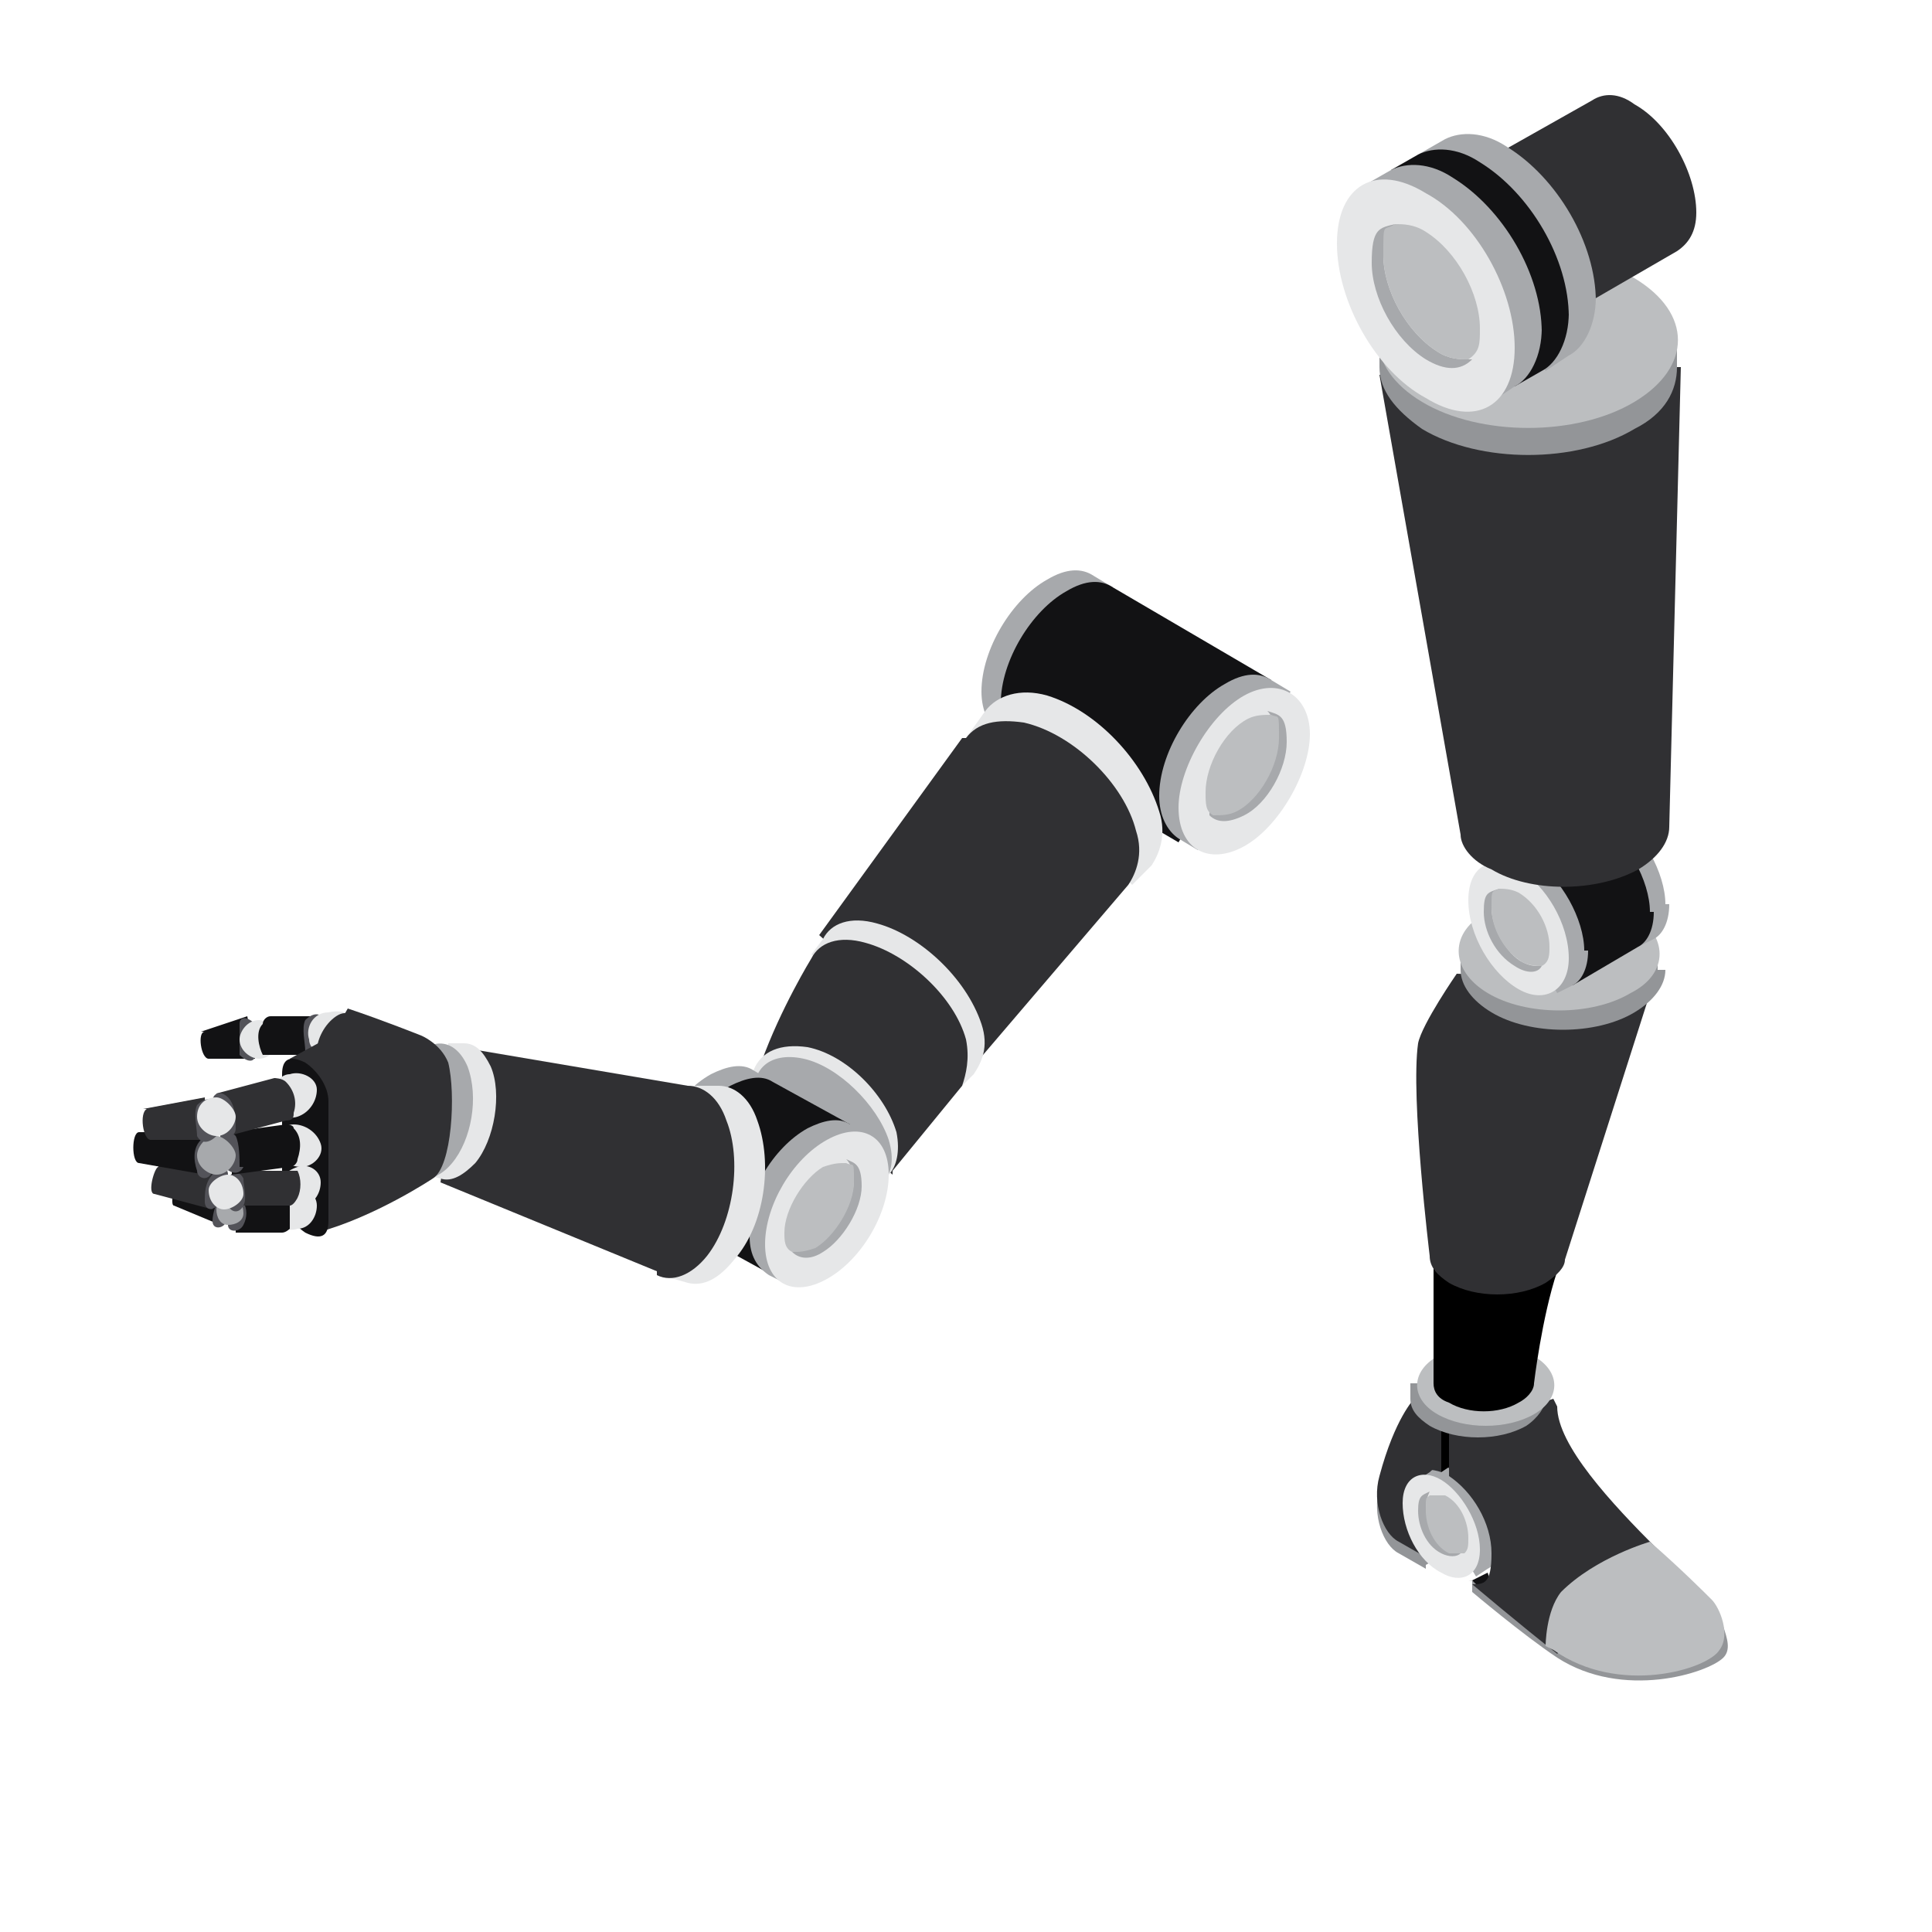 <?xml version="1.0" encoding="UTF-8"?>
<svg id="Layer_1" xmlns="http://www.w3.org/2000/svg" xmlns:xlink="http://www.w3.org/1999/xlink" version="1.1" viewBox="0 0 50 50">
  <!-- Generator: Adobe Illustrator 29.2.1, SVG Export Plug-In . SVG Version: 2.1.0 Build 116)  -->
  <defs>
    <style>
      .st0 {
        fill: #3e54a3;
      }

      .st1 {
        fill: #122571;
      }

      .st2 {
        fill: #fcb040;
      }

      .st3 {
        fill: #cef3ff;
      }

      .st4 {
        fill: #fdb724;
      }

      .st5 {
        fill: #27debf;
      }

      .st6 {
        fill: #121214;
      }

      .st7 {
        fill: #bcbec0;
      }

      .st8 {
        fill: url(#radial-gradient);
      }

      .st9 {
        fill: url(#linear-gradient);
      }

      .st10 {
        fill: #303033;
      }

      .st11 {
        fill: #606060;
      }

      .st12, .st13 {
        isolation: isolate;
      }

      .st14 {
        fill: #f1fcff;
      }

      .st15 {
        fill: #0a4a80;
      }

      .st16 {
        fill: #344593;
      }

      .st17 {
        fill: #2e5677;
      }

      .st18 {
        fill: #2e4490;
      }

      .st19 {
        fill: #82294d;
      }

      .st20 {
        fill: #fff7b0;
      }

      .st21 {
        fill: #f19729;
      }

      .st13 {
        fill: #031f60;
        opacity: .5;
      }

      .st22 {
        fill: #ffcb49;
      }

      .st23 {
        fill: #ff51ce;
      }

      .st24 {
        fill: #bbdfff;
      }

      .st25 {
        fill: #939598;
      }

      .st26 {
        fill: #e6e7e8;
      }

      .st27 {
        fill: #e7478d;
      }

      .st28 {
        fill: #1bbc9d;
      }

      .st29 {
        fill: #bf2878;
      }

      .st30 {
        fill: #d6e6ff;
      }

      .st31 {
        display: none;
      }

      .st32 {
        fill: #a33d64;
      }

      .st33 {
        fill: #ede6a0;
      }

      .st34 {
        fill: #535359;
      }

      .st35 {
        fill: #a7a9ac;
      }
    </style>
    <linearGradient id="linear-gradient" x1="21.8" y1="1807.2" x2="21.6" y2="1807.5" gradientTransform="translate(0 -1770)" gradientUnits="userSpaceOnUse">
      <stop offset="0" stop-color="#78aced"/>
      <stop offset="1" stop-color="#4f7bb3"/>
    </linearGradient>
    <radialGradient id="radial-gradient" cx="-529.1" cy="3139.4" fx="-529.1" fy="3139.4" r="15.9" gradientTransform="translate(837.3 -1471.4) scale(1.5 .5)" gradientUnits="userSpaceOnUse">
      <stop offset=".4" stop-color="#b4bcc1"/>
      <stop offset=".9" stop-color="#eceeef" stop-opacity="0"/>
    </radialGradient>
  </defs>
  <g id="Example" class="st31">
    <g>
      <g>
        <path class="st16" d="M45.3,33.2v-4.6h0c0-.9-.6-1.8-1.7-2.4-2.3-1.3-6-1.3-8.4,0-1.2.7-1.7,1.6-1.7,2.4h0v4.5c0,.9.6,1.8,1.7,2.4,2.3,1.3,6,1.3,8.4,0,1.2-.6,1.7-1.4,1.7-2.3h0Z"/>
        <path class="st16" d="M45.3,33.2v-4.6h0c0-.9-.6-1.8-1.7-2.4-2.3-1.3-6-1.3-8.4,0-1.2.7-1.7,1.6-1.7,2.4h0v4.5c0,.9.6,1.8,1.7,2.4,2.3,1.3,6,1.3,8.4,0,1.2-.6,1.7-1.4,1.7-2.3h0Z"/>
      </g>
      <polygon class="st0" points="39.4 23 29.7 28.6 39.4 34.2 49.2 28.6 39.4 23"/>
      <path class="st18" d="M44.3,31.4l-4.8-2.7c0,0-.2,0-.2.1s0,.2,0,.2l4.6,2.6.3-.2Z"/>
      <polygon class="st1" points="29.7 28.6 29.7 29 39.4 34.6 39.4 34.2 29.7 28.6"/>
      <polygon class="st18" points="49.2 28.6 49.2 29 39.4 34.6 39.4 34.2 49.2 28.6"/>
      <polygon class="st13" points="33.5 31.2 39.4 35.2 45.3 31.2 39.4 34.6 33.5 31.2"/>
      <path class="st24" d="M44.7,36.2c0,0-.2,0-.2-.2v-4c0-.2,0-.4-.3-.4l-4.9-2.8c0,0,0-.2,0-.2,0-.1.2-.1.2-.1l4.9,2.8c.3.2.4.4.4.7v4c0,0,0,.2,0,.2Z"/>
      <path class="st4" d="M45.3,39.3l-.3-2.7c0,0,0-.2,0-.2h0c0-.3-.2-.5-.4-.5h-.4v.2c0,0,0,.2,0,.3h0c0,0,0,.2,0,.2l-.3,2.7c0,0,0,.2.3.3h0c0,0,.2,0,.3,0h0c0,0,.2,0,.3,0h0c.2,0,.2-.2.2-.3Z"/>
    </g>
    <g>
      <path class="st27" d="M12.4,36.1c1.1-.8,1.8-2.7,1.7-4-.1-1.4-1.2-2-1.7-2.3h0c-1.1-.6-2.8-.6-3.9,0h0c-.5.3-1.5.9-1.7,2.3,0,1.3.6,3.2,1.7,4h0c.1,0,.1,0,.2,0,1,.6,2.6.6,3.6,0h0s.1,0,.1,0h0Z"/>
      <path class="st29" d="M9.9,30.8c-.3.2-.3.4,0,.6s.8.2,1.1,0,.3-.4,0-.6c-.3-.2-.8-.2-1.1,0Z"/>
      <g>
        <path class="st5" d="M10.5,31.2s-.9,0-1.4-.7,0-1.9,0-1.9c0,0,1.1.1,1.7,1,.4.8-.3,1.6-.3,1.6Z"/>
        <path class="st28" d="M9,30.5c.5.7,1.4.7,1.4.7,0-1.6-1.4-2.6-1.4-2.6,0,0-.5,1.2,0,1.9Z"/>
      </g>
      <path class="st32" d="M10.5,31.2s0-1.3.7-1.9,1.2-.6,1.2-.6c.4,0,.9.4.7.4,0,0-.9,0-1.5.5s-.9,1.5-.9,1.6c0,0,0,.1-.1.1,0,0,0-.1,0-.1Z"/>
      <path class="st19" d="M12.4,28.7c-.1,0-.1.1.2.3.2.1.4.2.5.2h0c.2-.2-.3-.5-.7-.5Z"/>
    </g>
    <g>
      <g>
        <path class="st15" d="M26,28.8h0c-1,.6-1.9,1-2.8,1.2h-.1l-.5.2h-.1c-.1,0-.2.1-.3.1h-.1c-.1,0-.2.1-.2.1h-.1c-.5.2-.9.4-1.4.7-.1.1-.2.1-.3.2h-.1c-.4.4-2,1.6-2.9,2.6l-.6.6h-.5c-1,.3-2,.6-3,1.2-.1,0-.2,0-.3.2-.3.2-.5.3-.8.5h-.1c-.1.2-.2.2-.3.3h0c-.4.3-.9.7-1.3,1.1-.1,0-.2.2-.3.3-.3.3-.7.6-1,.9h0c-.3.3-.7.5-1,.8-.2.2-.5.3-.7.5h0l13.7,8.3h.1c.8-.5,1.7-1.2,2.5-1.9.5-.5,1.1-.9,1.7-1.4,1.2-.9,2.3-1.5,3.2-1.8.7-.3,1.4-.5,2.1-.6l.5-.6c.7-.7,1.5-1.3,2.4-1.8,1.5-1,3.2-1.8,4.9-2.5.6-.2,1.2-.5,1.6-.7h.2c0,0-13.9-8.5-13.9-8.5Z"/>
        <g>
          <g>
            <path class="st14" d="M39.1,36.7c-.5.3-.7.4-1.2.6-.3,0-.5.2-.8.3-.2,0-.3,0-.5,0-.7.2-1.4.4-2,.8-.2,0-.4.2-.6.3-1.3.8-2.6,2-3.9,3.5l-2.5-1.5-11-6.7c1.3-1.5,2.6-2.7,3.9-3.5.2-.1.4-.2.6-.3.7-.4,1.4-.6,2-.8.2,0,.3-.1.5-.1.3-.1.5-.2.8-.3.5-.2.7-.3,1.2-.6l13.5,8.2Z"/>
            <path class="st14" d="M30.1,42.3c-1.3,0-2.6.5-3.9,1.3-.2,0-.4.2-.6.4-.7.5-1.4,1-2,1.7-.2.2-.3.3-.5.4-.3.3-.6.5-.9.7-.5.4-.8.6-1.3.9l-13.4-8.2c.5-.3.8-.5,1.3-.9.3-.2.6-.5.9-.7.2,0,.3-.3.5-.4.7-.6,1.4-1.2,2-1.7.2,0,.4-.3.6-.4,1.3-.8,2.6-1.2,3.9-1.3l11,6.7,2.4,1.5Z"/>
          </g>
          <polygon class="st30" points="7.5 39.5 7.3 40.3 20.7 48.5 20.9 47.7 7.5 39.5"/>
          <path class="st3" d="M39.4,37.1c-.9.6-1.8,1-2.7,1.2h0c0,0-.2,0-.3,0,0,0-.2,0-.3,0s-.2,0-.3,0c-.6.2-1.2.5-1.8.9,0,0-.2,0-.3.2-1,.7-2,1.5-3,2.5l-.6.6h-.6c-1,.3-2,.6-3,1.2-.1,0-.2,0-.3.2-.3.2-.5.3-.8.5-.6.4-1.1.9-1.7,1.4-.1,0-.2.2-.3.3-.9.9-1.8,1.6-2.7,2.2l.2-.8c.5-.3.8-.5,1.3-.9.3-.2.6-.5.9-.7.2,0,.3-.3.5-.4.7-.6,1.4-1.2,2-1.7.2,0,.4-.3.6-.4,1.3-.8,2.6-1.2,3.9-1.3,1.3-1.5,2.6-2.7,3.9-3.5.2,0,.4-.2.6-.3.7-.4,1.4-.6,2-.8.2,0,.3,0,.5,0,.3,0,.5-.2.8-.3.5-.2.7-.3,1.2-.6l.4.3Z"/>
        </g>
        <g>
          <path class="st11" d="M17.8,34.6q.1,0,0,0c1.2-1.4,2.5-2.5,3.7-3.2.2-.1.4-.2.5-.3.7-.3,1.3-.6,2-.8.2,0,.3-.1.5-.1.3-.1.5-.2.8-.3.4-.2.7-.3,1.1-.5h0c0-.2,0-.1-.1-.1-.4.2-.6.3-1,.5-.3.1-.5.2-.8.3-.2.1-.3.1-.5.1-.7.2-1.3.4-2,.8-.2.1-.4.2-.6.3-1.1.8-2.4,1.9-3.6,3.3,0,0,0,0,0,0h0Z"/>
          <path class="st11" d="M25.4,30.6c-.2.1-.3.1-.5.1-.7.2-1.3.4-2,.8-.2.1-.4.2-.6.3-1.2.7-2.5,1.8-3.7,3.2h0c1.2-1.3,2.5-2.4,3.7-3.1.2-.1.4-.2.6-.3.7-.4,1.3-.6,2-.8.2,0,.4,0,.5-.2.3,0,.6-.1.8-.2.4-.2.6-.3,1-.5h0q0-.1-.1-.1c-.4.2-.6.3-1,.5-.2.1-.4.2-.7.3Z"/>
          <path class="st11" d="M26.2,31.1c-.2.1-.3.1-.5.1-.7.2-1.3.4-2,.8-.2,0-.4.2-.6.3-1.2.7-2.5,1.8-3.7,3.2h0c1.2-1.3,2.5-2.4,3.7-3.1.2,0,.4-.2.6-.3.7-.4,1.4-.6,2-.8.2,0,.4,0,.5-.2.3,0,.6-.1.8-.2.4-.2.6-.3,1-.5h0q0-.1-.1-.1c-.4.2-.6.3-1,.5-.1.1-.4.2-.7.3Z"/>
          <path class="st11" d="M27.1,31.5c-.2.1-.3.1-.5.1-.7.2-1.3.4-2,.8-.2,0-.4.2-.6.3-1.2.7-2.5,1.8-3.7,3.2h0c1.2-1.3,2.5-2.4,3.7-3.1.2,0,.4-.2.6-.3.7-.4,1.4-.6,2-.8.1,0,.3,0,.5-.2.3,0,.6-.1.8-.2.4-.2.6-.3,1-.5h0q0-.1-.1-.1c-.4.2-.6.3-1,.5-.2.2-.5.3-.7.3Z"/>
          <path class="st11" d="M27.9,32c-.2,0-.3,0-.5,0-.7.2-1.4.4-2,.8-.2,0-.4.2-.6.3-1.2.7-2.5,1.9-3.7,3.2h0c1.2-1.3,2.5-2.4,3.7-3.1.2,0,.4-.2.6-.3.7-.4,1.4-.6,2-.8.2,0,.4,0,.5-.2.3,0,.6-.1.8-.2.4-.2.6-.3,1-.5h0q0-.1-.1-.1c-.4.2-.6.3-1,.5-.2.1-.5.2-.7.3Z"/>
          <path class="st11" d="M28.7,32.5c-.2,0-.3,0-.5,0-.7.2-1.4.4-2,.8-.2,0-.4.2-.6.3-1.2.7-2.5,1.9-3.7,3.2h0c1.2-1.3,2.5-2.4,3.7-3.1.2,0,.4-.2.6-.3.7-.4,1.4-.6,2-.8.2,0,.4-.1.5-.2.3,0,.6,0,.8-.2.4-.2.6-.3,1-.5h0q0-.1-.1-.1c-.3.2-.6.3-.9.5-.3.1-.5.2-.8.3Z"/>
          <path class="st11" d="M29.6,33c-.2,0-.3,0-.5,0-.7.2-1.4.4-2.1.8-.2,0-.4.2-.6.3-1.2.7-2.5,1.9-3.8,3.3h0c1.2-1.3,2.5-2.4,3.7-3.1.2,0,.4-.2.6-.3.7-.4,1.4-.6,2-.8.3,0,.5-.2.7-.3.3,0,.6,0,.8-.2.4-.2.6-.3.9-.5h0q0,0-.1,0c-.3.2-.5.3-.9.4-.2.2-.5.3-.7.4Z"/>
          <path class="st11" d="M30.4,33.5c-.2,0-.3,0-.5,0-.7.2-1.4.4-2.1.8-.2,0-.4.2-.6.3-1.2.7-2.5,1.9-3.8,3.3h0c1.2-1.3,2.5-2.4,3.7-3.1.2,0,.4-.2.6-.3.7-.4,1.4-.6,2-.8.4,0,.5-.2.7-.3.3,0,.5,0,.8-.2.4-.2.6-.3.9-.4h0q0,0-.1,0c-.3.2-.5.3-.9.4-.2,0-.5.2-.7.3Z"/>
          <path class="st11" d="M31.2,33.9c-.2,0-.3,0-.5.2-.7.2-1.4.4-2.1.8-.2,0-.4.2-.6.3-1.2.7-2.5,1.9-3.8,3.3h0c1.2-1.3,2.5-2.4,3.8-3.2.2,0,.4-.2.6-.3.7-.4,1.4-.6,2-.8.3,0,.5,0,.6-.3.3,0,.5,0,.8-.2.4-.2.6-.2.9-.4h0q0,0,0,0c-.3.2-.5.3-.9.4-.2.2-.4.3-.7.3Z"/>
          <path class="st11" d="M32,34.4c-.2,0-.3,0-.5,0-.7.2-1.4.4-2.1.8-.2,0-.4.2-.6.3-1.2.7-2.6,1.9-3.8,3.3h0c1.2-1.3,2.5-2.4,3.8-3.2.2,0,.4-.2.6-.3.7-.4,1.4-.6,2-.8.3,0,.5,0,.6-.2.3,0,.5,0,.8-.2.4-.2.6-.2.9-.4h0q0,0,0,0c-.3.2-.5.3-.9.4-.1,0-.4.2-.7.3Z"/>
          <path class="st11" d="M32.9,34.9c-.2,0-.3,0-.5,0-.7.2-1.4.4-2.1.8-.2,0-.4.2-.6.3-1.2.8-2.6,1.9-3.8,3.3h0c1.2-1.3,2.5-2.4,3.8-3.2.2,0,.4-.2.6-.3.7-.4,1.4-.6,2.1-.8.2,0,.3,0,.5-.2.3,0,.5,0,.8-.2.3,0,.6-.2.9-.4h0q0,0,0,0c-.3.2-.5.3-.8.4-.3,0-.6.2-.8.3Z"/>
          <path class="st11" d="M33.7,35.4c-.2,0-.3,0-.5,0-.7.2-1.4.4-2.1.8-.2,0-.4.2-.6.3-1.2.8-2.6,1.9-3.8,3.3h0c1.2-1.3,2.6-2.4,3.8-3.2.2,0,.4-.2.6-.3.7-.4,1.4-.6,2.1-.8.2,0,.4-.1.5-.2.3,0,.5,0,.8-.2.3,0,.5-.2.8-.4h0q0,0,0,0c-.3.2-.5.3-.8.4-.2,0-.4.2-.7.3Z"/>
          <path class="st11" d="M34.5,35.8c-.2,0-.3,0-.5,0-.7.2-1.4.4-2.1.8-.2,0-.4.2-.6.3-1.3.8-2.6,1.9-3.8,3.3h0c1.2-1.3,2.6-2.5,3.8-3.2.2,0,.4-.2.6-.3.7-.4,1.4-.6,2.1-.8.2,0,.4,0,.5-.2.3,0,.5,0,.8-.2.3,0,.5-.2.8-.4h0q0,0,0,0c-.3.2-.5.2-.8.4-.2.2-.4.3-.7.3Z"/>
          <path class="st11" d="M35.4,36.3c-.2,0-.3,0-.5,0-.7.2-1.4.4-2.1.8-.2,0-.4.2-.6.3-1.3.8-2.6,1.9-3.8,3.3h0c1.3-1.3,2.6-2.5,3.8-3.2.2,0,.4-.2.6-.3.7-.4,1.4-.6,2.1-.8.2,0,.3,0,.5-.2.3,0,.5,0,.8-.2.3,0,.5-.2.8-.4h0q0,0,0,0c-.2,0-.4.2-.8.4-.2.2-.5.2-.7.3Z"/>
          <path class="st11" d="M37.7,36.2c-.3,0-.5.2-.8.4-.3,0-.5.2-.8.3-.2,0-.3,0-.5,0-.7.2-1.4.4-2.1.8-.2,0-.4.2-.6.3-1.3.8-2.6,1.9-3.9,3.3h0c1.3-1.3,2.6-2.5,3.8-3.2.2,0,.4-.2.6-.3.7-.4,1.4-.6,2.1-.8.2,0,.3,0,.5,0,.2,0,.5-.2.8-.3.5-.2.7-.3.9-.5,0,0,0,0,0,0,0,0,0,0,0,0Z"/>
          <path class="st11" d="M10.6,38.6c.2,0,.3-.3.5-.4.7-.6,1.3-1.2,2-1.7.2,0,.4-.2.6-.4,1.2-.7,2.5-1.2,3.7-1.3h0q0,0-.1,0c-1.2,0-2.5.5-3.7,1.3-.2,0-.4.2-.6.4-.7.5-1.4,1-2,1.7-.1.2-.3.3-.4.5-.4.2-.7.4-.9.7-.4.3-.7.5-1,.7h0c.3-.1.6-.3,1-.6s.6-.5.9-.8Z"/>
          <path class="st11" d="M11.5,39.1c.2,0,.3-.3.5-.4.7-.6,1.3-1.2,2-1.7.2,0,.4-.2.6-.4,1.2-.7,2.5-1.2,3.7-1.2h0c0,0,0-.2-.1,0-1.2,0-2.5.5-3.7,1.3-.2,0-.4.2-.6.4-.7.5-1.4,1-2,1.7-.2.1-.3.2-.4.4-.4.2-.7.4-.9.7-.4.3-.7.5-1,.7h0c.3-.1.6-.3,1-.6.3-.3.6-.5.9-.8Z"/>
          <path class="st11" d="M12.3,39.6c.2,0,.3-.3.5-.4.7-.6,1.3-1.2,2-1.7.2,0,.4-.3.6-.4,1.2-.7,2.4-1.2,3.6-1.2h0c0-.2,0,0-.1,0-1.2,0-2.5.5-3.7,1.3-.2,0-.4.2-.6.4-.7.5-1.4,1-2,1.7,0,0-.2.2-.3.4-.4.2-.7.4-.9.7-.4.3-.7.5-1,.7h0c.3-.1.6-.3,1-.6.3-.3.6-.5.9-.8Z"/>
          <path class="st11" d="M13.1,40.1c.2,0,.3-.3.5-.4.7-.6,1.3-1.2,2-1.7.2,0,.4-.3.6-.4,1.2-.7,2.4-1.1,3.6-1.2h0q0,0-.1,0c-1.2,0-2.4.5-3.6,1.3-.2,0-.4.2-.6.4-.7.5-1.4,1-2,1.7-.2,0-.3.2-.4.4-.4.2-.6.4-.9.7-.4.3-.7.5-1,.7h0c.3-.1.6-.3,1-.6.3-.3.6-.5.9-.8Z"/>
          <path class="st11" d="M13.9,40.6c.2,0,.3-.3.5-.4.7-.6,1.3-1.2,2-1.7.2,0,.4-.3.6-.4,1.2-.7,2.4-1.1,3.6-1.2h0q0,0-.1,0c-1.2,0-2.4.5-3.6,1.3-.2,0-.4.2-.6.4-.7.5-1.4,1-2,1.7,0,0-.3.2-.4.4-.4.2-.6.4-.9.7-.4.3-.7.5-1,.7h0c.3-.1.6-.3,1-.6.3-.3.6-.6.9-.8Z"/>
          <path class="st11" d="M14.7,41.1c.2,0,.3-.3.5-.4.7-.6,1.3-1.2,2-1.7.2,0,.4-.3.6-.4,1.2-.7,2.4-1.1,3.5-1.2h0q0,0-.1,0c-1.2,0-2.4.6-3.6,1.3-.2,0-.4.2-.6.4-.7.5-1.4,1-2,1.7,0,0-.2.1-.3.4-.4.2-.6.4-.9.7-.4.3-.7.5-1,.7h0c.3-.1.6-.3,1-.6s.6-.6.9-.8Z"/>
          <path class="st11" d="M15.6,41.5c.2,0,.3-.3.5-.4.7-.6,1.3-1.2,2-1.7.2,0,.4-.3.6-.4,1.1-.7,2.4-1.1,3.5-1.2h0c0-.2,0,0-.1,0-1.2,0-2.4.6-3.5,1.3-.2,0-.4.2-.6.4-.7.5-1.4,1-2,1.7-.2.1-.4.2-.4.4-.4.2-.6.4-.9.7-.4.3-.7.5-1,.7h0c.3-.1.6-.3,1-.6.3-.2.6-.5.9-.8Z"/>
          <path class="st11" d="M16.4,42c.2,0,.3-.3.5-.4.7-.6,1.3-1.2,2-1.7.2,0,.4-.3.6-.4,1.1-.7,2.3-1.1,3.5-1.2h0c0-.2,0,0-.1,0-1.2,0-2.4.6-3.5,1.3-.2,0-.4.2-.6.4-.7.5-1.4,1-2.1,1.7,0,.1-.2.2-.3.4-.4.2-.6.4-.9.7-.4.3-.7.5-1,.7h0c.3-.1.6-.3,1.1-.6.2-.3.5-.5.8-.8Z"/>
          <path class="st11" d="M17.2,42.5c.2,0,.3-.3.5-.4.7-.6,1.4-1.2,2-1.7.2,0,.4-.3.6-.4,1.1-.7,2.3-1.1,3.4-1.2h0c0-.2,0,0-.1,0-1.1,0-2.3.6-3.5,1.3-.2,0-.4.2-.6.4-.7.5-1.4,1-2.1,1.7,0,.1-.1.2-.2.4-.4.2-.6.4-.9.6-.4.3-.7.5-1.1.7h0c.3-.1.6-.3,1.1-.7.3,0,.6-.3.9-.6Z"/>
          <path class="st11" d="M18,43c.2,0,.3-.3.5-.4.7-.6,1.4-1.2,2-1.7.2,0,.4-.3.6-.4,1.1-.7,2.3-1.1,3.4-1.2h0c0-.2,0,0-.1,0-1.1,0-2.3.6-3.5,1.3-.2,0-.4.2-.6.4-.7.5-1.4,1.1-2.1,1.7.1,0,0,.2-.2.4-.4.2-.6.4-.9.6-.4.3-.7.6-1.1.8h0c.3-.1.7-.3,1.1-.7.3-.2.6-.4.9-.7Z"/>
          <path class="st11" d="M18.8,43.5c.2,0,.3-.3.5-.4.7-.6,1.4-1.2,2-1.7.2,0,.4-.3.6-.4,1.1-.7,2.3-1.1,3.4-1.2h0q0,0-.1,0c-1.1,0-2.3.6-3.4,1.3-.2,0-.4.2-.6.4-.7.5-1.4,1.1-2.1,1.7,0,0-.2.2-.3.4-.4.2-.6.4-.9.6-.4.3-.7.6-1.1.8h0c.3-.1.7-.3,1.1-.7.4-.2.6-.5.9-.7Z"/>
          <path class="st11" d="M19.6,44c.2,0,.3-.3.5-.4.7-.6,1.4-1.2,2.1-1.7.2,0,.4-.3.6-.4,1.1-.7,2.3-1.1,3.4-1.2h0q0,0-.1,0c-1.1.2-2.3.6-3.4,1.3-.2,0-.4.2-.6.4-.7.5-1.4,1.1-2.1,1.7-.1,0-.3.2-.4.4-.4.2-.6.4-.9.6-.4.3-.8.6-1.1.8h0c.3-.1.7-.3,1.1-.7.4-.2.7-.5.9-.7Z"/>
          <path class="st11" d="M20.5,44.5c.2,0,.3-.3.5-.4.7-.6,1.4-1.2,2.1-1.7.2,0,.4-.3.6-.4,1.1-.7,2.2-1.1,3.3-1.2h0q0,0-.1,0c-1.1.2-2.3.6-3.4,1.3-.2,0-.4.2-.6.4-.7.5-1.4,1.1-2.1,1.7,0,0-.3.1-.3.4-.4.2-.6.4-.9.6-.4.3-.8.6-1.1.8h0c.3-.1.7-.3,1.1-.7.3-.2.6-.5.9-.7Z"/>
          <path class="st11" d="M21.3,44.9c.2,0,.3-.3.5-.4.7-.7,1.4-1.2,2.1-1.7.2,0,.4-.3.6-.4,1.1-.6,2.2-1.1,3.3-1.2h0q0,0-.1,0c-1.1.2-2.3.6-3.3,1.3-.2,0-.4.2-.6.4-.7.5-1.4,1.1-2.1,1.7-.2,0-.3.2-.4.4-.4.2-.6.4-.9.6-.4.3-.8.6-1.1.8h0c.4-.1.7-.3,1.1-.7.3-.2.6-.4.9-.7Z"/>
          <path class="st11" d="M25.2,42.8c-.2,0-.4.2-.6.4-.7.5-1.4,1.1-2.1,1.7-.2,0-.3.3-.5.4-.3.3-.6.5-.9.7-.4.3-.8.6-1.1.8h0c.4-.1.7-.3,1.1-.7.3-.2.6-.5.9-.7.2,0,.3-.3.5-.4.7-.7,1.4-1.2,2.1-1.7.2,0,.4-.3.6-.5,1.1-.6,2.2-1,3.3-1.2h0q0,0-.1,0c-1,.2-2.2.7-3.2,1.3Z"/>
        </g>
      </g>
      <g>
        <g>
          <g>
            <g class="st12">
              <path class="st21" d="M29.1,41.9l-7.9-4.6h-.1c0,0,8,4.6,8,4.6h0Z"/>
              <path class="st2" d="M29.2,41.6q-.1,0-.1.2l-7.9-4.6v-.2c.1,0,8,4.6,8,4.6Z"/>
              <path class="st22" d="M29.4,41.5h-.1s-.1,0-.1,0l-8-4.6h.2c0,0,8,4.5,8,4.5Z"/>
            </g>
            <polygon class="st17" points="30.3 42.2 30.3 42.3 30.3 42.3 30.3 42.3 30.2 42.3 30.3 42.3 30.3 42.2"/>
            <path d="M30.3,42.2l-.3-.2h-.2c0,0,.5.2.5.2q0,0,0,0t0,0Z"/>
            <path class="st23" d="M21.7,37h-.2c0,.2-.1.2-.1.3h0c0,0-.4-.2-.4-.2,0,0-.1,0-.1,0s0,0,.1-.2c0,0,.1,0,.1,0h.1l.5.3Z"/>
            <path class="st33" d="M29.4,41.5h0Z"/>
          </g>
          <path class="st20" d="M29.4,41.5h-.2c0,0-.1.2-.1.3h0c0,0,.8.4.8.4h0s0,0,.1,0h.1l-.7-.6Z"/>
        </g>
        <path class="st9" d="M22.1,37.3h0l-.4-.3h-.2c-.1,0-.1,0-.1,0,0,0-.1,0-.1.2,0,0,0,0,.1,0h.1l.3.2h.1q0,0,0,0h0c0,0,.1-.2.1-.2h0c0-.1,0-.2.1-.1h0Z"/>
      </g>
    </g>
  </g>
  <g id="Prosthetics">
    <ellipse class="st8" cx="25" cy="41.5" rx="24.4" ry="7.7"/>
    <g>
      <g id="Leg">
        <g>
          <path class="st25" d="M36.9,40.6l-.7-.4c-.4-.2-.7-1-.5-1.7.4-1.5.9-2,.9-2l.8.6h.4c0,0,0,2.9,0,2.9l-.9.5Z"/>
          <path class="st25" d="M38.1,40.9s0,.3,0,.3c0,0,1.3,1.1,2.2,1.7h0c1.7,1.1,3.9.4,4.3,0,.2-.2.1-.5,0-.8,0,0-6.2-1.2-6.6-1.2Z"/>
          <path class="st10" d="M36.9,40.3l-.7-.4c-.4-.2-.7-1-.5-1.7.4-1.5.9-2,.9-2l.8.6h.4c0,0-.1,2.7-.1,2.7l-.7.7Z"/>
          <g>
            <path class="st35" d="M40.3,39c0-.7-.5-1.5-1-1.8-.3-.2-.5-.2-.7,0l-.3.2,1.5,2.5.3-.2c.2-.1.3-.3.3-.7Z"/>
            <path class="st6" d="M40,39.1c0-.7-.5-1.5-1-1.8-.3-.2-.5-.2-.7,0l-1.3.8,1.4,2.5,1.3-.8c.2-.1.3-.3.3-.7Z"/>
            <path class="st35" d="M38.7,39.9c0-.7-.5-1.5-1-1.8-.3-.2-.5-.2-.7,0l-.3.2,1.5,2.5.3-.2c.2-.1.3-.3.3-.7Z"/>
            <path class="st26" d="M38.3,40.1c0,.7-.5.9-1,.6-.6-.3-1-1.1-1-1.8s.5-.9,1-.6,1,1.1,1,1.8Z"/>
            <path class="st35" d="M37.8,40.2c-.1.1-.3.1-.5,0-.4-.2-.6-.7-.6-1.1s.1-.4.3-.5c0,0-.1.2-.1.4,0,.4.3.9.6,1.1.1,0,.3.1.4,0Z"/>
            <path class="st7" d="M38,39.8c0,.2,0,.3-.1.4-.1,0-.2,0-.4,0-.4-.2-.6-.7-.6-1.1s0-.3.1-.4c.1,0,.2,0,.4,0,.4.2.6.7.6,1.1Z"/>
          </g>
          <polygon points="37.6 37.9 37.3 38.1 37.3 37 37.6 37.1 37.6 37.9"/>
          <path class="st10" d="M37.3,38.1s-.5-.2-.8.1l.2-1.7.6.6v1.1h0Z"/>
          <polygon class="st6" points="38.1 40.9 38.5 40.7 38.6 41 38.3 41.1 38.1 40.9"/>
          <path class="st10" d="M40.2,36.2l-2.7.9v1.1s0,0,0,0c.6.4,1.1,1.2,1.1,2s-.2.8-.5.8c0,0,0,0,0,0,0,0,1.3,1.1,2.2,1.8l2.6-2.7c-1.2-1.2-2.6-2.7-2.6-3.7Z"/>
          <path class="st7" d="M40.2,42.7c1.7,1.2,4,.5,4.3,0,.3-.4,0-1.1-.2-1.3-.2-.2-.8-.8-1.6-1.5,0,0-1.4.4-2.3,1.3-.4.5-.4,1.4-.4,1.4Z"/>
          <path class="st25" d="M40.2,35.8h-.2c0-.1-.2-.2-.4-.3-.7-.4-1.8-.4-2.5,0-.2,0-.3.2-.4.3h-.2v.4c0,.3.2.5.5.7.7.4,1.8.4,2.5,0,.3-.2.5-.5.5-.7,0,0,0-.4,0-.4Z"/>
          <path class="st7" d="M39.7,36.6c-.7.4-1.8.4-2.5,0s-.7-1.1,0-1.5c.7-.4,1.8-.4,2.5,0,.7.4.7,1.1,0,1.5Z"/>
          <path d="M40.2,32.9l-3.1-.2v3.1c0,.2.1.4.4.5.5.3,1.3.3,1.8,0,.2-.1.4-.3.4-.5h0s.2-1.7.6-2.9Z"/>
        </g>
        <g>
          <path class="st10" d="M42.9,25.4l-5.2-.2s-.9,1.3-1,1.8c-.2,1.4.3,5.5.3,5.5h0c0,.3.2.5.5.7.7.4,1.8.4,2.5,0,.3-.2.5-.4.5-.6l2.3-7.2Z"/>
          <path class="st25" d="M42.9,25.1v-.5h-.1c-.1-.2-.3-.4-.6-.6-1-.6-2.7-.6-3.7,0-.3.2-.5.4-.6.6h-.1v.5h0c0,.4.3.8.8,1.1,1,.6,2.7.6,3.7,0,.5-.3.8-.7.8-1.1Z"/>
          <path class="st7" d="M42.2,25.7c-1,.6-2.7.6-3.7,0-1-.6-1-1.6,0-2.1,1-.6,2.7-.6,3.7,0,1,.6,1,1.6,0,2.1Z"/>
        </g>
        <g>
          <path class="st35" d="M43.1,23.4c0-.8-.6-1.9-1.3-2.3-.4-.2-.7-.2-.9,0l-.4.2,1.9,3.2.4-.2c.2-.1.4-.4.4-.9Z"/>
          <path class="st6" d="M42.7,23.6c0-.8-.6-1.9-1.3-2.3-.4-.2-.7-.2-.9,0l-1.7,1,1.9,3.2,1.7-1c.2-.1.4-.4.4-.9Z"/>
          <path class="st35" d="M41,24.6c0-.8-.6-1.9-1.3-2.3-.4-.2-.7-.2-.9,0l-.4.2,1.9,3.2.4-.2c.2-.1.4-.4.4-.9Z"/>
          <path class="st26" d="M40.6,24.8c0,.8-.6,1.2-1.3.8-.7-.4-1.3-1.4-1.3-2.3s.6-1.2,1.3-.8c.7.4,1.3,1.4,1.3,2.3Z"/>
          <path class="st35" d="M39.9,25c-.1.2-.4.2-.7,0-.5-.3-.8-.9-.8-1.4s.1-.5.4-.6c0,.1-.2.3-.2.5,0,.5.4,1.2.8,1.4.2.1.3.1.5.1Z"/>
          <path class="st7" d="M40.1,24.5c0,.2,0,.4-.2.5-.1,0-.3,0-.5-.1-.5-.3-.8-.9-.8-1.4s0-.4.2-.5c.1,0,.3,0,.5.1.5.3.8.9.8,1.4Z"/>
        </g>
        <g>
          <path class="st10" d="M43.4,9.5l-7.7.2,2.1,11.9c0,.3.3.7.8.9,1,.6,2.7.6,3.8,0,.5-.3.8-.7.8-1.1h0l.3-11.9Z"/>
          <path class="st25" d="M43.4,9.5v-.7h-.2c-.2-.3-.5-.6-.9-.9-1.5-.9-4-.9-5.5,0-.4.3-.8.6-.9.9h-.2v.7h0c0,.6.4,1.1,1.1,1.6,1.5.9,4,.9,5.5,0,.8-.4,1.1-1,1.1-1.6Z"/>
          <path class="st7" d="M42.3,10.4c-1.5.9-4,.9-5.5,0s-1.5-2.3,0-3.2c1.5-.9,4-.9,5.5,0,1.5.9,1.5,2.3,0,3.2Z"/>
        </g>
        <g>
          <path class="st10" d="M43.9,5.5c0-1-.7-2.3-1.6-2.8-.4-.3-.8-.3-1.1-.1l-3.9,2.2,2.3,3.9,3.8-2.2c.3-.2.5-.5.5-1Z"/>
          <path class="st26" d="M40.1,7.7c0,1-.7,1.4-1.6.9-.9-.5-1.6-1.8-1.6-2.8s.7-1.4,1.6-.9c.9.5,1.6,1.8,1.6,2.8Z"/>
          <path class="st35" d="M39.3,7.9c-.2.2-.5.2-.8,0-.6-.3-1-1.1-1-1.8s.2-.7.4-.7c-.1.1-.2.3-.2.6,0,.6.5,1.4,1,1.8.2.1.4.2.6.1Z"/>
          <path class="st7" d="M39.5,7.3c0,.2,0,.4-.2.6-.2,0-.4,0-.6-.1-.6-.3-1-1.1-1-1.8s0-.4.2-.6c.2,0,.4,0,.6.1.6.3,1,1.1,1,1.8Z"/>
        </g>
        <g>
          <path class="st35" d="M41.3,7.8c0-1.5-1-3.2-2.3-4-.6-.4-1.2-.4-1.6-.2l-.7.4,3.3,5.6.6-.4c.4-.2.7-.8.7-1.5Z"/>
          <path class="st6" d="M40.6,8.2c0-1.5-1-3.2-2.3-4-.6-.4-1.2-.4-1.6-.2l-.7.4,3.2,5.6.7-.4c.4-.2.7-.8.7-1.5Z"/>
          <path class="st35" d="M39.9,8.6c0-1.5-1-3.2-2.3-4-.6-.4-1.2-.4-1.6-.2l-.7.4,3.3,5.6.6-.4c.4-.2.7-.8.7-1.5Z"/>
          <path class="st26" d="M39.2,9c0,1.5-1,2.1-2.3,1.3-1.3-.7-2.3-2.5-2.3-4s1-2.1,2.3-1.3c1.3.7,2.3,2.5,2.3,4Z"/>
          <path class="st35" d="M38.1,9.3c-.3.3-.7.3-1.2,0-.8-.5-1.4-1.6-1.4-2.5s.2-.9.6-1c-.2.2-.3.4-.3.8,0,.9.6,2,1.4,2.5.3.2.6.2.8.2Z"/>
          <path class="st7" d="M38.3,8.5c0,.4,0,.6-.3.8-.2,0-.5,0-.8-.2-.8-.5-1.4-1.6-1.4-2.5s0-.6.3-.8c.2,0,.5,0,.8.2.8.5,1.4,1.6,1.4,2.5Z"/>
        </g>
      </g>
      <g id="Arm">
        <g>
          <path class="st35" d="M25.4,17.9c0-1.1.8-2.4,1.7-2.9.5-.3.9-.3,1.2-.1l.5.3-2.4,4.1-.5-.3c-.3-.2-.5-.6-.5-1.1Z"/>
          <path class="st6" d="M25.9,18.2c0-1.1.8-2.4,1.7-2.9.5-.3.9-.3,1.2-.1l4.1,2.4-2.4,4.2-4.1-2.4c-.3-.2-.5-.6-.5-1.1Z"/>
          <path class="st35" d="M30,20.6c0-1.1.8-2.4,1.7-2.9.5-.3.9-.3,1.2-.1l.5.3-2.4,4.1-.5-.3c-.3-.2-.5-.6-.5-1.1Z"/>
          <path class="st26" d="M30.5,20.9c0,1.1.8,1.5,1.7,1,.9-.5,1.7-1.9,1.7-2.9s-.8-1.5-1.7-1c-.9.5-1.7,1.9-1.7,2.9Z"/>
          <path class="st35" d="M31.3,21.1c.2.2.5.2.9,0,.6-.3,1.1-1.2,1.1-1.9s-.2-.7-.5-.8c.1.1.2.3.2.6,0,.7-.5,1.5-1.1,1.9-.2.1-.4.2-.6.1Z"/>
          <path class="st7" d="M31.2,20.5c0,.3,0,.5.2.6.2,0,.4,0,.6-.1.6-.3,1.1-1.2,1.1-1.9s0-.5-.2-.6c-.2,0-.4,0-.6.1-.6.3-1.1,1.2-1.1,1.9Z"/>
        </g>
        <g>
          <path class="st26" d="M25,19.1l.5-.7c.3-.4.9-.6,1.6-.4,1.3.4,2.5,1.7,2.9,3,.2.6,0,1.1-.2,1.4h0l-.5.5-4.2-3.9Z"/>
          <path class="st10" d="M25,19.1h0c.3-.4.8-.5,1.5-.4,1.3.3,2.6,1.6,2.9,2.8.2.6,0,1.1-.2,1.4h0l-4.1,4.8-3.9-3.5,3.7-5.1Z"/>
          <path class="st26" d="M21,24.7l.3-.4c.2-.4.7-.6,1.4-.4,1.1.3,2.3,1.4,2.7,2.6.2.6,0,1-.2,1.3h0l-.3.3-3.9-3.4Z"/>
          <path class="st10" d="M23.1,30.4l-3.4-2.9c.5-1.4,1.3-2.7,1.3-2.7h0c.2-.4.7-.6,1.4-.4,1.1.3,2.3,1.4,2.6,2.5.1.5,0,.9-.1,1.2h0,0s0,0,0,0l-1.8,2.2Z"/>
          <path class="st26" d="M19.5,28v-.3c.2-.5.7-.7,1.4-.6,1,.2,2,1.2,2.3,2.2.1.5,0,.9-.2,1.1l-.2.2h0c-.2,0-.5.1-.9,0-1-.2-2-1.2-2.3-2.2,0-.1,0-.3,0-.4h0Z"/>
          <path class="st35" d="M19.6,28.7c.3.9,1.3,1.9,2.2,2.1.9.2,1.5-.3,1.2-1.3-.3-.9-1.3-1.9-2.2-2.1-.9-.2-1.5.3-1.2,1.3Z"/>
        </g>
        <g>
          <path class="st35" d="M16.8,30.5c0-1,.7-2.2,1.6-2.7.4-.2.8-.3,1.1-.1l.5.3-2.2,3.8-.4-.2c-.3-.2-.5-.5-.5-1Z"/>
          <path class="st6" d="M17.3,30.8c0-1,.7-2.2,1.6-2.7.4-.2.8-.3,1.1-.1l2,1.1-2.2,3.8-2-1.1c-.3-.2-.5-.5-.5-1Z"/>
          <path class="st35" d="M19.3,31.9c0-1,.7-2.2,1.6-2.7.4-.2.8-.3,1.1-.1l.5.3-2.2,3.8-.4-.2c-.3-.2-.5-.5-.5-1Z"/>
          <path class="st26" d="M19.8,32.2c0,1,.7,1.4,1.6.9.9-.5,1.6-1.7,1.6-2.7s-.7-1.4-1.6-.9c-.9.5-1.6,1.7-1.6,2.7Z"/>
          <path class="st35" d="M20.5,32.4c.2.2.5.2.8,0,.5-.3,1-1.1,1-1.7s-.2-.6-.4-.7c.1.1.2.3.2.5,0,.6-.4,1.4-1,1.7-.2.1-.4.2-.6.1Z"/>
          <path class="st7" d="M20.3,31.9c0,.2,0,.4.2.5.2,0,.3,0,.6-.1.5-.3,1-1.1,1-1.7s0-.4-.2-.5c-.2,0-.3,0-.6.1-.5.3-1,1.1-1,1.7Z"/>
        </g>
        <g>
          <path class="st26" d="M17.6,28.7c0,0,.1-.2.2-.2v-.4c0,0,.8,0,.8,0,.4,0,.8.3,1,.9.4,1.1.2,2.7-.6,3.6-.4.5-.8.7-1.2.6l-.7-.2v-.3c0-.1,0-.2-.1-.4-.4-1.1-.2-2.7.6-3.6Z"/>
          <path class="st10" d="M17,32.9s0,0,0,0l-5.6-2.3.5-3.5,5.9,1c.4,0,.8.3,1,.9.4,1,.2,2.6-.5,3.5-.4.5-.9.7-1.3.5h0Z"/>
          <path class="st26" d="M11.2,27.5c.1-.1.2-.2.4-.3v-.2s.4,0,.4,0c.3,0,.5.2.7.6.3.7.1,1.9-.4,2.5-.3.3-.6.5-.9.4h0s-.4-.1-.4-.1v-.2c0,0,0-.2-.1-.3-.3-.7-.1-1.9.4-2.5Z"/>
          <path class="st35" d="M10.7,27.4c-.5.6-.7,1.7-.4,2.5.3.7.9.8,1.4.2s.7-1.7.4-2.5c-.3-.7-.9-.8-1.4-.2Z"/>
        </g>
        <g>
          <g>
            <path class="st6" d="M5.2,26.7l1.2-.4.2,1.1h-1.2c-.2,0-.3-.7-.1-.7Z"/>
            <path class="st34" d="M6.2,26.5c0,.2,0,.6,0,.8.2.2.4.2.4,0,0-.2,0-.6,0-.8-.2-.2-.4-.2-.4,0Z"/>
          </g>
          <path class="st26" d="M6.2,26.9c0,.3.3.5.5.5.3,0,.5-.3.5-.5,0-.3-.3-.5-.5-.5-.3,0-.5.3-.5.5Z"/>
          <g>
            <path class="st6" d="M7,26.3h1.1c0,0,0,1,0,1h-1.1c0,0-.2,0-.2,0-.1-.2-.2-.6,0-.8,0-.1.1-.2.2-.2Z"/>
            <path class="st34" d="M7.9,26.4c-.1.2,0,.6,0,.8s.3.2.5,0c.1-.2,0-.6,0-.8-.1-.2-.3-.2-.5,0Z"/>
          </g>
          <path class="st26" d="M8,26.9c0,.3.4.5.8.4.4,0,.6-.4.5-.7,0-.3-.4-.5-.8-.4-.4,0-.6.4-.5.7Z"/>
          <path class="st10" d="M8.2,27.2c0,.3.2.5.5.3.3-.2.5-.6.5-.9s-.2-.5-.5-.3c-.3.2-.5.6-.5.9Z"/>
          <path class="st10" d="M11.2,30.5c.5-.3.6-2.2.4-3-.2-.5-.7-.7-.7-.7,0,0-1-.4-1.9-.7l-.4.7-1.1.6.3,4.1.4.4c1.5-.4,3-1.4,3-1.4Z"/>
          <path class="st6" d="M7.9,27.5c.3.2.6.6.6,1v3.1c0,.4-.2.5-.6.3-.3-.2-.6-.6-.6-1v-3.1c0-.4.2-.5.6-.3Z"/>
          <path class="st26" d="M7.1,31.4c0,.3.3.5.6.4.3,0,.5-.3.5-.6,0-.3-.3-.5-.6-.4-.3,0-.5.3-.5.6Z"/>
          <g>
            <path class="st6" d="M4.6,30.7l1.3.2-.2.8-1.2-.5c-.1,0,0-.6.1-.6Z"/>
            <path class="st34" d="M5.7,31c-.1.1-.2.4-.2.6s.2.2.3.1c.1-.1.2-.4.2-.6,0-.2-.2-.2-.3-.1Z"/>
          </g>
          <g>
            <path class="st6" d="M7.3,31.9h-1.2s0-.9,0-.9h1.2c0,0,.1,0,.2.2,0,.2,0,.4,0,.6,0,0-.1.1-.2.1Z"/>
            <path class="st34" d="M6.3,31.7c.1-.2.1-.4,0-.6,0-.2-.2-.2-.4,0-.1.2-.1.4,0,.6,0,.2.3.2.4,0Z"/>
          </g>
          <path class="st35" d="M5.6,31.3c0,.2.1.4.3.4.2,0,.4-.1.4-.3,0-.2-.1-.4-.3-.4-.2,0-.4.1-.4.3Z"/>
          <g>
            <path class="st10" d="M4.1,30.1l1.6.2-.2,1-1.5-.4c-.2,0,0-.7.1-.7Z"/>
            <path class="st34" d="M5.5,30.4c-.2.2-.2.5-.2.7,0,.2.2.3.4,0,.2-.2.2-.5.2-.7,0-.2-.2-.3-.4,0Z"/>
          </g>
          <path class="st26" d="M7.2,30.8c0,.3.3.5.6.4.3,0,.5-.3.5-.6,0-.3-.3-.5-.6-.4s-.5.3-.5.6Z"/>
          <g>
            <path class="st10" d="M7.5,31.2h-1.4c0,0,0-.9,0-.9h1.4c0,0,.1,0,.2,0,.1.2.1.5,0,.7,0,0-.1.2-.2.2Z"/>
            <path class="st34" d="M6.3,31.2c.1-.2,0-.5,0-.7-.1-.2-.3-.2-.4,0-.1.2,0,.5,0,.7.1.2.3.2.4,0Z"/>
          </g>
          <path class="st26" d="M5.4,30.8c0,.3.2.5.4.5s.5-.2.5-.4c0-.3-.2-.5-.4-.5s-.5.2-.5.4Z"/>
          <g>
            <path class="st6" d="M3.6,29.3h1.8s-.1,1.1-.1,1.1l-1.7-.3c-.2,0-.2-.8,0-.8Z"/>
            <path class="st34" d="M5.2,29.5c-.2.2-.2.5-.1.8,0,.2.3.3.4,0,.2-.2.2-.5.1-.8,0-.2-.3-.3-.4,0Z"/>
          </g>
          <path class="st26" d="M7.1,29.7c0,.3.4.5.7.5.3,0,.6-.3.5-.6s-.4-.5-.7-.5c-.3,0-.6.3-.5.6Z"/>
          <path class="st26" d="M7,28.5c0,.3.4.5.7.4s.5-.4.5-.7-.4-.5-.7-.4c-.3,0-.5.4-.5.7Z"/>
          <g>
            <path class="st6" d="M7.5,30.2l-1.5.2v-1.1c-.1,0,1.4-.2,1.4-.2,0,0,.2,0,.2.1.2.2.2.5.1.8,0,.1-.1.2-.2.2Z"/>
            <path class="st34" d="M6.2,30.2c0-.2,0-.6-.1-.8-.2-.2-.4-.2-.4,0,0,.2,0,.6.1.8.2.2.4.2.5,0Z"/>
          </g>
          <path class="st35" d="M5.1,29.9c0,.3.3.5.5.5.3,0,.5-.3.5-.5s-.3-.5-.5-.5c-.3,0-.5.3-.5.5Z"/>
          <g>
            <path class="st10" d="M7.4,29l-1.5.4-.3-1.1,1.5-.4c0,0,.2,0,.3.1.2.2.3.5.2.8,0,.1,0,.2-.2.2Z"/>
            <path class="st34" d="M6.1,29.2c0-.2,0-.6-.2-.8-.2-.2-.4-.1-.4.1,0,.2,0,.6.2.8.2.2.4.1.4-.1Z"/>
          </g>
          <g>
            <path class="st10" d="M3.7,28.7l1.6-.3v1.1c.1,0-1.4,0-1.4,0-.2,0-.3-.7-.1-.8Z"/>
            <path class="st34" d="M5.1,28.6c-.1.2,0,.6,0,.8.1.2.3.2.5,0,.1-.2,0-.6,0-.8-.1-.2-.3-.2-.5,0Z"/>
          </g>
          <path class="st26" d="M5.1,28.9c0,.3.3.5.5.5.3,0,.5-.3.5-.5s-.3-.5-.5-.5c-.3,0-.5.2-.5.5Z"/>
        </g>
      </g>
    </g>
  </g>
</svg>